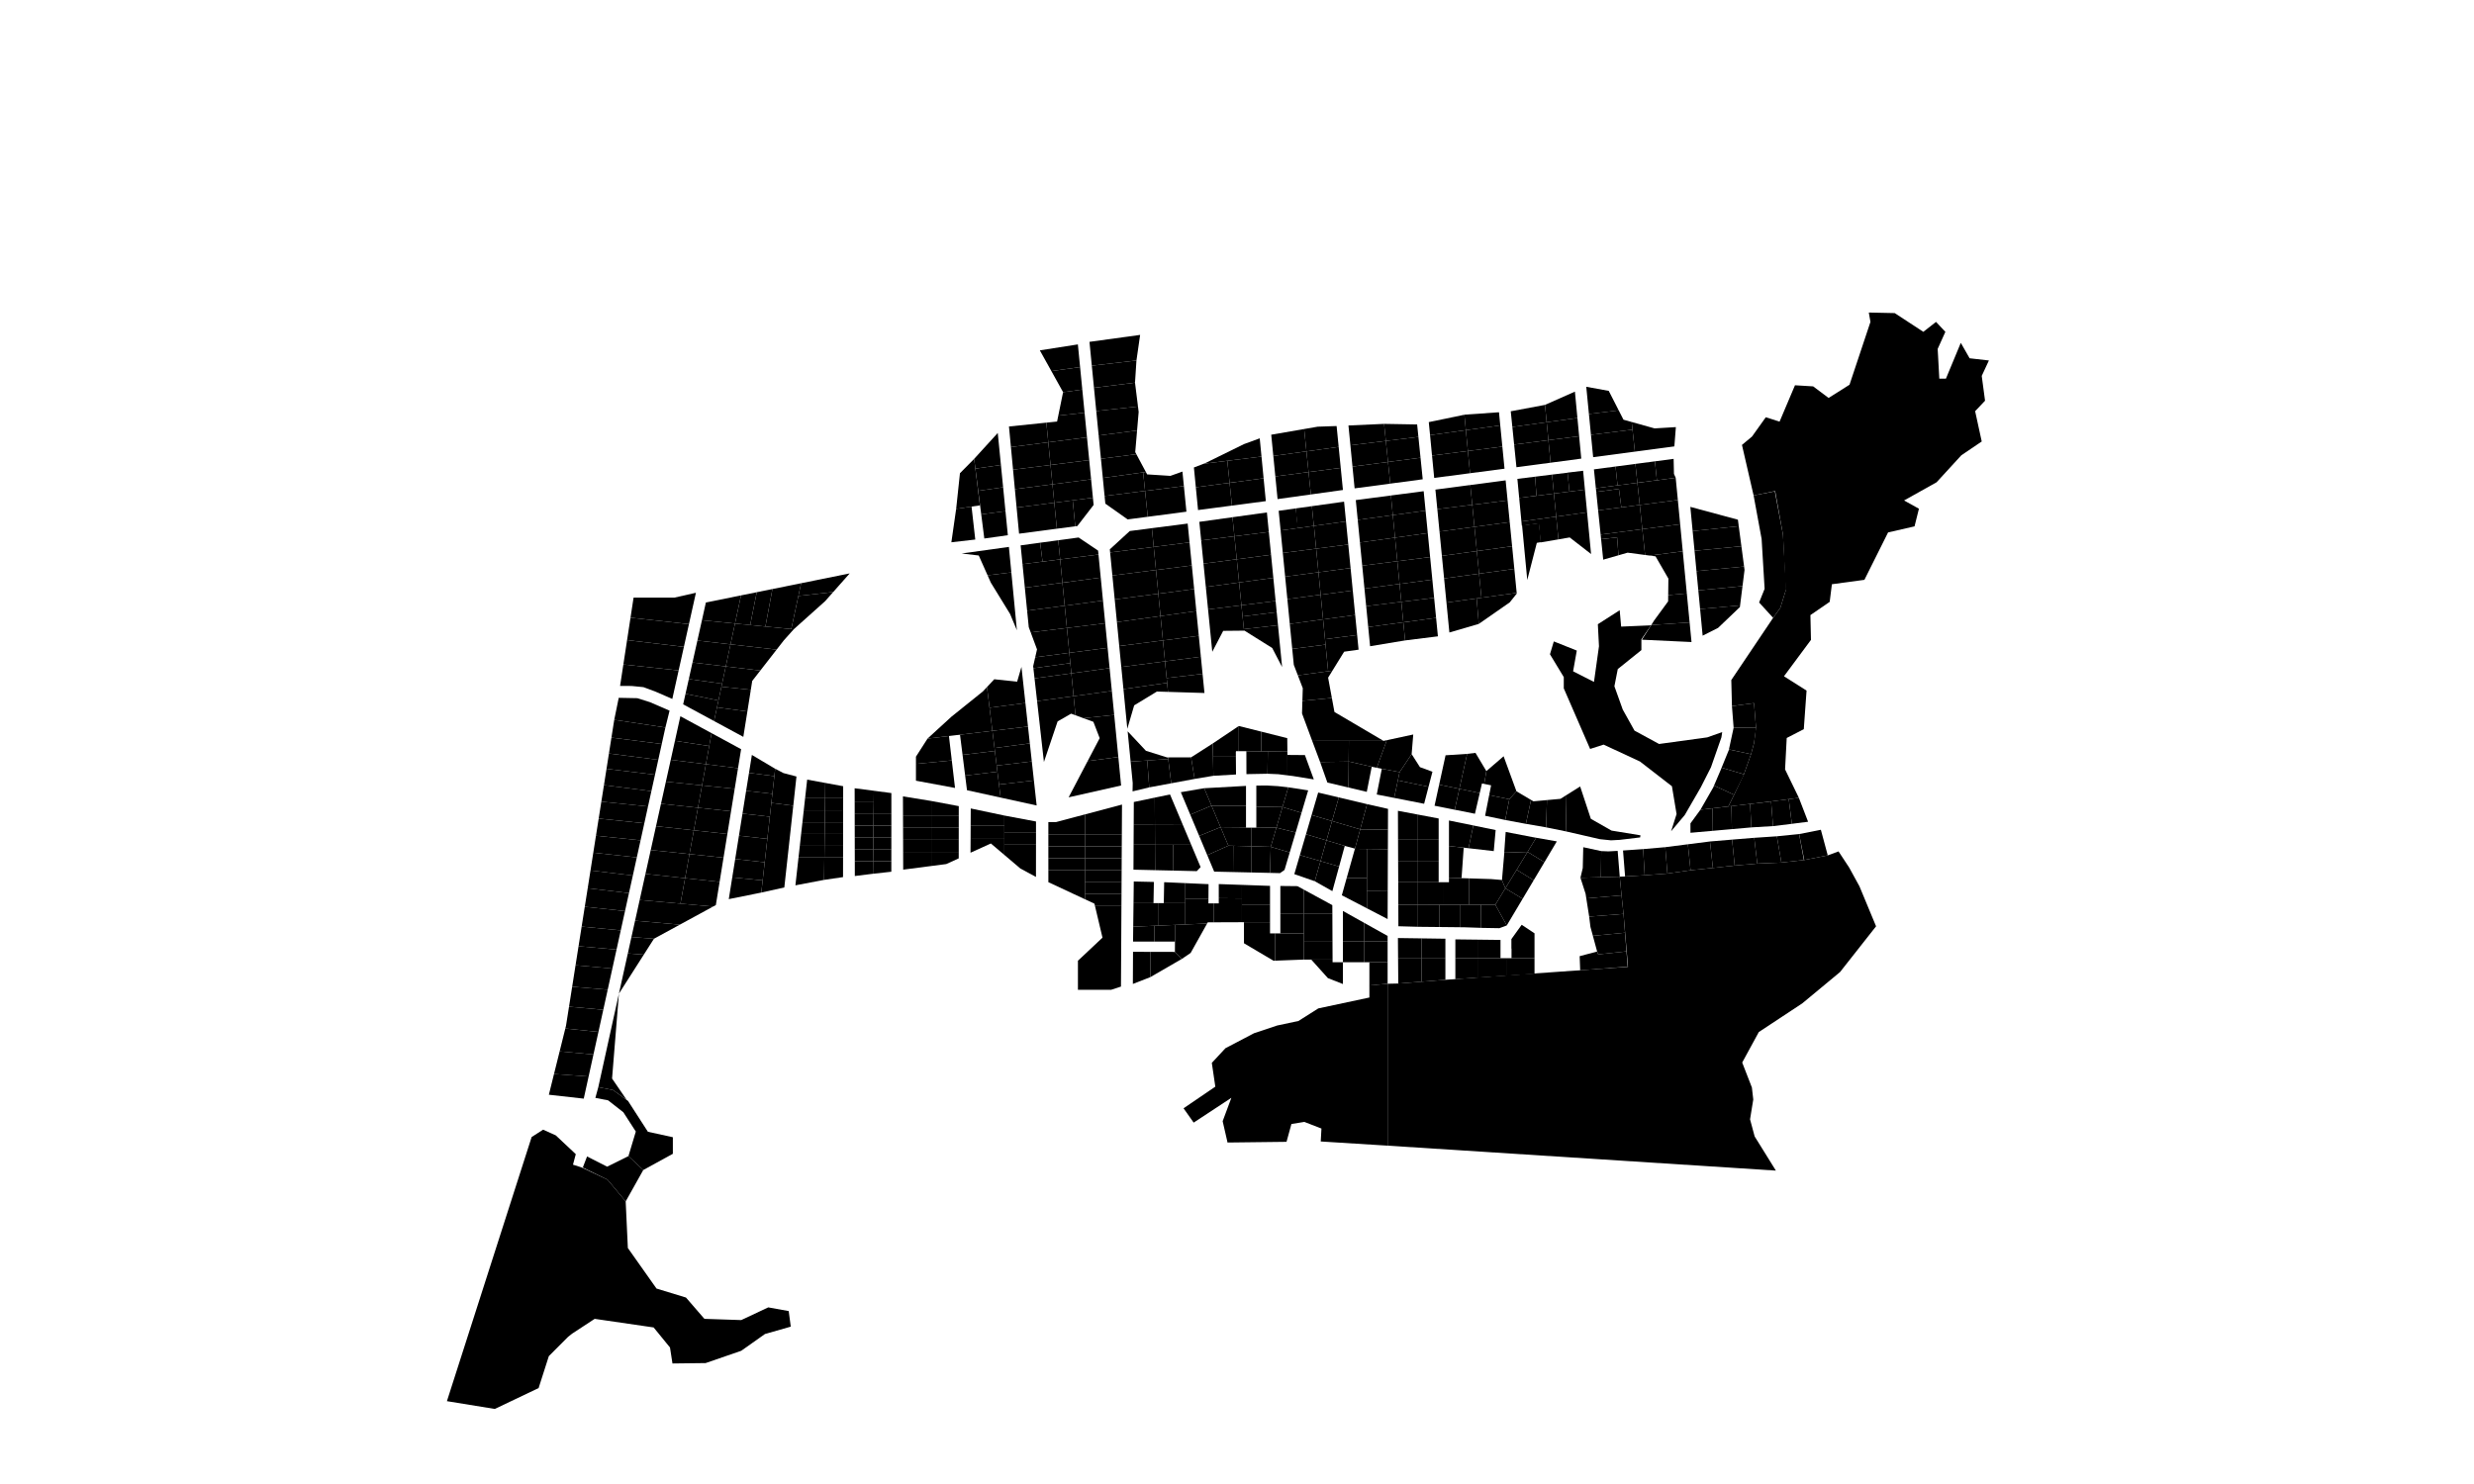 <?xml version="1.0" encoding="UTF-8"?> <svg xmlns="http://www.w3.org/2000/svg" xmlns:xlink="http://www.w3.org/1999/xlink" xmlns:xodm="http://www.corel.com/coreldraw/odm/2003" xml:space="preserve" width="5120px" height="3072px" style="shape-rendering:geometricPrecision; text-rendering:geometricPrecision; image-rendering:optimizeQuality; fill-rule:evenodd; clip-rule:evenodd" viewBox="0 0 5120 3071.99"> <g id="Слой_x0020_1_0"> <polygon id="_113" class="fil1" points="1521.08,1290.75 1533.59,1232.51 1460.83,1247.23 1452.67,1283.96 "></polygon> <polygon id="_114" class="fil1" points="1511.82,1333.84 1521.08,1290.75 1452.67,1283.96 1443.29,1325.98 "></polygon> <polygon id="_115" class="fil1" points="1502.02,1379.56 1511.82,1333.84 1443.29,1325.98 1433.14,1371.4 "></polygon> <polygon id="_121" class="fil1" points="1452.86,1625.84 1460.87,1581.91 1388.11,1572.84 1378.08,1618.03 "></polygon> <polygon id="_122" class="fil1" points="1444.43,1672.06 1452.86,1625.84 1378.08,1618.03 1367.93,1663.87 "></polygon> <polygon id="_123" class="fil1" points="1435.89,1718.86 1444.43,1672.06 1367.93,1663.87 1357.64,1710.28 "></polygon> <polygon id="_124" class="fil1" points="1426.89,1768.01 1435.89,1718.86 1357.64,1710.28 1346.73,1759.62 "></polygon> <polygon id="_125" class="fil1" points="1417.81,1817.86 1426.89,1768.01 1346.73,1759.62 1335.78,1809.01 "></polygon> <polygon id="_126" class="fil1" points="1408.17,1870.6 1417.81,1817.86 1335.78,1809.01 1323.81,1863.09 "></polygon> <polygon id="_127" class="fil1" points="1314.31,1905.91 1323.81,1863.09 1475.78,1876.63 1406.94,1914.11 "></polygon> <polygon id="_128" class="fil1" points="1306.8,1939.7 1314.31,1905.91 1406.94,1914.11 1353.36,1943.29 "></polygon> <polygon id="_130" class="fil1" points="1238.19,2250.51 1268.63,2256.42 1272.21,2259.01 1296.92,2276.86 1266.68,2232.66 1280.87,2056.93 1280.87,2056.93 1280.83,2056.93 "></polygon> <polygon id="_142" class="fil1" points="1622.22,1325.49 1642.62,1302.72 1637.51,1302.22 1584.01,1296.96 1521.08,1290.75 1511.82,1333.84 1607.2,1344.78 "></polygon> <polygon id="_143" class="fil1" points="1573.52,1388.07 1607.2,1344.78 1511.82,1333.84 1502.02,1379.56 "></polygon> <polygon id="_144" class="fil1" points="1556.74,1409.58 1573.52,1388.07 1502.02,1379.56 1494.35,1415.22 1493.02,1421.51 1553.84,1427.96 "></polygon> <polygon id="_145" class="fil1" points="1546.71,1472.77 1553.84,1427.96 1493.02,1421.51 1486.88,1450.04 1483.79,1464.38 "></polygon> <polygon id="_148" class="fil1" points="1520.47,1632.9 1527.38,1590.23 1460.87,1581.91 1452.86,1625.84 "></polygon> <polygon id="_149" class="fil1" points="1512.92,1679.43 1520.47,1632.9 1452.86,1625.84 1444.43,1672.06 "></polygon> <polygon id="_150" class="fil1" points="1505.3,1726.41 1512.92,1679.43 1444.43,1672.06 1435.89,1718.86 "></polygon> <polygon id="_151" class="fil1" points="1497.36,1775.41 1505.3,1726.41 1435.89,1718.86 1426.89,1768.01 "></polygon> <polygon id="_152" class="fil1" points="1489.24,1825.52 1497.36,1775.41 1426.89,1768.01 1417.81,1817.86 "></polygon> <polygon id="_153" class="fil1" points="1481.46,1873.54 1489.24,1825.52 1417.81,1817.86 1408.17,1870.6 1475.78,1876.63 "></polygon> <polygon id="_158" class="fil1" points="1637.51,1302.22 1652.27,1233.69 1657.95,1207.34 1598.54,1219.35 1584.01,1296.96 "></polygon> <polygon id="_164" class="fil1" points="1596.33,1662.07 1598.42,1643.2 1544.12,1636.98 1536.57,1684.23 1593.12,1690.6 "></polygon> <polygon id="_165" class="fil1" points="1587.98,1736.51 1593.12,1690.6 1536.57,1684.23 1529.25,1729.96 "></polygon> <polygon id="_166" class="fil1" points="1582.56,1784.95 1587.98,1736.51 1529.25,1729.96 1521.54,1778.16 "></polygon> <polygon id="_167" class="fil1" points="1578.37,1822.47 1582.56,1784.95 1521.54,1778.16 1515.4,1816.26 "></polygon> <polygon id="_168" class="fil1" points="1578.37,1822.47 1515.4,1816.26 1508.23,1861.26 1575.54,1847.68 "></polygon> <polygon id="_172" class="fil1" points="1267.29,2004.95 1275.95,1965.67 1197.31,1958.73 1191.1,1998.13 "></polygon> <polygon id="_173" class="fil1" points="1425.78,1292 1440.24,1227.06 1395.47,1237.16 1311.19,1237.16 1304.86,1278.66 "></polygon> <polygon id="_174" class="fil1" points="1415.33,1339.06 1425.78,1292 1304.86,1278.66 1297.76,1325.11 "></polygon> <polygon id="_178" class="fil1" points="1369.53,1540.11 1377.05,1506.02 1271.18,1490.08 1265.38,1526.92 "></polygon> <polygon id="_179" class="fil1" points="1369.53,1540.11 1265.38,1526.92 1260.2,1559.79 1362.33,1572.87 "></polygon> <polygon id="_180" class="fil1" points="1362.33,1572.87 1260.2,1559.79 1255.2,1591.52 1355.58,1603.65 "></polygon> <polygon id="_181" class="fil1" points="1355.58,1603.65 1255.2,1591.52 1249.9,1625.27 1348.06,1637.74 "></polygon> <polygon id="_182" class="fil1" points="1348.06,1637.74 1249.9,1625.27 1244.49,1659.44 1341.08,1669.47 "></polygon> <polygon id="_183" class="fil1" points="1341.08,1669.47 1244.49,1659.44 1238.99,1694.45 1333.46,1704.25 "></polygon> <polygon id="_184" class="fil1" points="1333.46,1704.25 1238.99,1694.45 1233.35,1730.03 1325.68,1739.57 "></polygon> <polygon id="_185" class="fil1" points="1317.9,1774.92 1325.68,1739.57 1233.35,1730.03 1227.82,1765.12 "></polygon> <polygon id="_186" class="fil1" points="1309.66,1812.44 1317.9,1774.92 1227.82,1765.12 1222.06,1801.84 "></polygon> <polygon id="_187" class="fil1" points="1301.65,1848.79 1309.66,1812.44 1222.06,1801.84 1216.27,1838.64 "></polygon> <polygon id="_188" class="fil1" points="1293.49,1885.97 1301.65,1848.79 1216.27,1838.64 1210.2,1877.08 "></polygon> <polygon id="_189" class="fil1" points="1293.49,1885.97 1210.2,1877.08 1203.72,1918.12 1284.68,1925.94 "></polygon> <polygon id="_190" class="fil1" points="1275.95,1965.67 1284.68,1925.94 1203.72,1918.12 1197.31,1958.73 "></polygon> <polygon id="_191" class="fil1" points="1257.68,2048.69 1267.29,2004.95 1191.1,1998.13 1184.12,2042.55 "></polygon> <polygon id="_192" class="fil1" points="1257.68,2048.69 1184.12,2042.55 1177.6,2083.89 1248.53,2090.34 "></polygon> <polygon id="_193" class="fil1" points="1248.53,2090.34 1177.6,2083.89 1171.34,2123.4 1169.93,2129.08 1238.46,2136.14 "></polygon> <polygon id="_194" class="fil1" points="1228.2,2182.78 1238.46,2136.14 1169.93,2129.08 1158.18,2176.45 "></polygon> <polygon id="_195" class="fil1" points="1218.17,2228.39 1228.2,2182.78 1158.18,2176.45 1146.52,2223.28 "></polygon> <polygon id="_196" class="fil1" points="1218.17,2228.39 1146.52,2223.28 1135.88,2266.18 1208.07,2274.27 "></polygon> <polygon id="_210" class="fil1" points="2027.99,1046.14 2024.25,1016.05 2018.53,970.14 2016.01,949.89 1986.65,979.59 1978.79,1053.39 2010.63,1048.7 "></polygon> <polygon id="_211" class="fil1" points="2053.77,1512.85 2047.89,1465.1 2042.59,1422.24 2034.09,1431.31 1968.99,1483.64 1919.6,1528.87 1919.6,1528.9 1963.84,1523.6 "></polygon> <polygon id="_212" class="fil1" points="2018.34,1116.88 2010.63,1048.7 1978.79,1053.39 1968.88,1122.57 "></polygon> <polygon id="_213" class="fil1" points="1969.75,1574.13 1963.84,1523.6 1919.6,1528.9 1895.58,1566.35 1895.58,1581.26 "></polygon> <polygon id="_214" class="fil1" points="1976.43,1631.11 1969.75,1574.13 1895.58,1581.26 1895.58,1616.12 "></polygon> <polygon id="_215" class="fil1" points="2058.15,1548.43 2053.77,1512.85 1986.76,1520.86 1992.02,1562.58 2058.91,1554.57 "></polygon> <polygon id="_216" class="fil1" points="2062.61,1584.77 2058.91,1554.57 1992.02,1562.58 1997.4,1605.48 2064.18,1597.4 "></polygon> <polygon id="_217" class="fil1" points="2067.46,1624.01 2064.18,1597.4 1997.4,1605.48 2001.21,1635.8 2070.81,1651.05 "></polygon> <polygon id="_218" class="fil1" points="2071.42,962.51 2064.9,896.27 2016.01,949.89 2018.6,970.14 "></polygon> <polygon id="_219" class="fil1" points="2076,1008.69 2071.42,962.51 2018.6,970.14 2024.44,1016.01 "></polygon> <polygon id="_220" class="fil1" points="2080.84,1058.08 2076,1008.69 2024.44,1016.01 2030.69,1064.79 "></polygon> <polygon id="_221" class="fil1" points="2085.76,1107.92 2080.84,1058.08 2030.69,1064.79 2037.06,1114.75 "></polygon> <polygon id="_223" class="fil1" points="2104.49,1304.7 2093.01,1184.92 2043.81,1190.94 2050.49,1206.01 2090.34,1270.91 "></polygon> <polygon id="_224" class="fil1" points="2122.11,1455.3 2113.91,1380.52 2104.98,1411.14 2057.66,1406.11 2042.59,1422.24 2047.89,1465.1 "></polygon> <polygon id="_225" class="fil1" points="2127.44,1504 2122.11,1455.3 2047.89,1465.1 2053.77,1512.85 "></polygon> <polygon id="_226" class="fil1" points="2131.26,1538.86 2127.44,1504 2053.77,1512.85 2058.15,1548.43 "></polygon> <polygon id="_227" class="fil1" points="2135.34,1576.19 2131.26,1538.86 2058.15,1548.43 2058.91,1554.57 2062.61,1584.77 "></polygon> <polygon id="_228" class="fil1" points="2139.69,1615.59 2135.34,1576.19 2062.61,1584.77 2064.18,1597.4 2067.46,1624.01 "></polygon> <polygon id="_229" class="fil1" points="2145.37,1667.41 2139.69,1615.59 2067.46,1624.01 2070.81,1651.05 "></polygon> <polygon id="_230" class="fil1" points="2092.13,925.44 2169.47,915.56 2165.43,874.91 2088.09,882.88 "></polygon> <polygon id="_231" class="fil1" points="2174.12,962.51 2169.47,915.56 2092.13,925.44 2096.52,972.23 "></polygon> <polygon id="_232" class="fil1" points="2178.09,1002.51 2174.12,962.51 2096.52,972.23 2100.29,1012.51 "></polygon> <polygon id="_233" class="fil1" points="2181.86,1040.61 2178.09,1002.51 2100.29,1012.51 2103.88,1050.68 "></polygon> <polygon id="_234" class="fil1" points="2187.2,1094.46 2181.86,1040.61 2103.88,1050.68 2108.99,1104.76 "></polygon> <polygon id="_236" class="fil1" points="2198.72,1206.24 2193.99,1157.96 2116.08,1167.8 2120.92,1216.53 "></polygon> <polygon id="_237" class="fil1" points="2203.41,1253.83 2198.72,1206.24 2120.92,1216.53 2125.65,1264.16 "></polygon> <polygon id="_238" class="fil1" points="2207.95,1299.94 2203.41,1253.83 2125.65,1264.16 2129.05,1298.3 2133.05,1309.05 "></polygon> <polygon id="_241" class="fil1" points="2221.83,1441.08 2217.18,1393.86 2140.98,1404.24 2146.28,1451.33 "></polygon> <polygon id="_242" class="fil1" points="2225.72,1480.66 2221.83,1441.08 2146.28,1451.33 2160.43,1577.34 2188.73,1493.4 2216.68,1477.34 "></polygon> <polygon id="_243" class="fil1" points="2235.29,759.93 2230.68,712.95 2151.97,725.27 2175.8,768.09 "></polygon> <polygon id="_244" class="fil1" points="2239.83,806.42 2235.29,759.93 2175.8,768.09 2200.09,811.8 "></polygon> <polygon id="_245" class="fil1" points="2244.56,854.32 2239.83,806.42 2200.09,811.8 2190.18,860.31 "></polygon> <polygon id="_246" class="fil1" points="2169.47,915.56 2249.56,905.34 2244.56,854.32 2190.18,860.31 2187.66,872.62 2165.43,874.91 "></polygon> <polygon id="_247" class="fil1" points="2174.12,962.51 2254.17,952.44 2249.56,905.34 2169.47,915.56 "></polygon> <polygon id="_248" class="fil1" points="2178.09,1002.51 2258.06,992.22 2254.17,952.44 2174.12,962.51 "></polygon> <polygon id="_249" class="fil1" points="2181.86,1040.61 2261.8,1030.32 2258.06,992.22 2178.09,1002.51 "></polygon> <polygon id="_251" class="fil1" points="2273.31,1147.93 2272.51,1139.8 2232.2,1112.65 2190.1,1118.37 2193.99,1157.96 "></polygon> <polygon id="_252" class="fil1" points="2278,1195.67 2273.31,1147.93 2193.99,1157.96 2198.72,1206.24 "></polygon> <polygon id="_253" class="fil1" points="2282.66,1243.27 2278,1195.67 2198.72,1206.24 2203.41,1253.83 "></polygon> <polygon id="_254" class="fil1" points="2287.27,1290.25 2282.66,1243.27 2203.41,1253.83 2207.95,1299.94 "></polygon> <polygon id="_255" class="fil1" points="2318.35,1607.46 2314.39,1567 2250.89,1575.51 2211.57,1650.52 2320.18,1626.03 "></polygon> <polygon id="_256" class="fil1" points="2259.51,756.96 2351.91,746.24 2359.54,693.27 2254.7,707.65 "></polygon> <polygon id="_257" class="fil1" points="2264.01,802.76 2348.94,792.16 2351.91,746.24 2259.51,756.96 "></polygon> <polygon id="_258" class="fil1" points="2268.74,850.85 2355.08,841.47 2348.94,792.16 2264.01,802.76 "></polygon> <polygon id="_259" class="fil1" points="2353.21,891.2 2356.49,852.76 2355.08,841.47 2268.74,850.85 2273.7,901.49 "></polygon> <polygon id="_260" class="fil1" points="2278.42,949.7 2351.72,940.24 2349.39,935.89 2353.21,891.2 2273.7,901.49 "></polygon> <polygon id="_261" class="fil1" points="2282.31,989.36 2365.76,977.84 2371.4,977.08 2351.72,940.24 2278.42,949.7 "></polygon> <polygon id="_262" class="fil1" points="2369.72,1016.21 2365.76,977.84 2282.31,989.36 2285.94,1026.65 "></polygon> <polygon id="_263" class="fil1" points="2375.29,1069.75 2369.72,1016.21 2285.94,1026.65 2287.54,1042.6 2333.72,1075.2 "></polygon> <polygon id="_264" class="fil1" points="2387.65,1132.18 2383.83,1093.35 2338.11,1099.27 2296.81,1137.17 2297.42,1143.58 "></polygon> <polygon id="_265" class="fil1" points="2392.34,1179.92 2387.65,1132.18 2297.42,1143.58 2302.07,1191.29 "></polygon> <polygon id="_266" class="fil1" points="2397.18,1229.04 2392.34,1179.92 2302.07,1191.29 2306.91,1240.83 "></polygon> <polygon id="_267" class="fil1" points="2401.72,1275.26 2397.18,1229.04 2306.91,1240.83 2311.49,1287.77 "></polygon> <polygon id="_268" class="fil1" points="2406.71,1325.75 2401.72,1275.26 2311.49,1287.77 2316.29,1337.35 "></polygon> <polygon id="_269" class="fil1" points="2410.98,1369.04 2406.71,1325.75 2316.29,1337.35 2320.53,1380.67 "></polygon> <polygon id="_270" class="fil1" points="2414.38,1403.63 2410.98,1369.04 2320.53,1380.67 2324.99,1426.47 2415.37,1413.58 "></polygon> <polygon id="_271" class="fil1" points="2347.22,1460.14 2394.24,1431.54 2417.2,1432.23 2415.37,1413.58 2324.99,1426.47 2333,1508.61 "></polygon> <polygon id="_273" class="fil1" points="2369.72,1016.21 2450.07,1006.21 2447.06,976.2 2422.16,985.09 2374.03,982 2371.4,977.08 2365.76,977.84 "></polygon> <polygon id="_274" class="fil1" points="2292.27,1341.12 2287.27,1290.25 2207.95,1299.94 2212.98,1351.38 "></polygon> <polygon id="_275" class="fil1" points="2296.35,1383.07 2292.27,1341.12 2212.98,1351.38 2217.18,1393.86 "></polygon> <polygon id="_276" class="fil1" points="2301,1430.32 2296.35,1383.07 2217.18,1393.86 2221.83,1441.08 "></polygon> <polygon id="_277" class="fil1" points="2305.88,1479.94 2301,1430.32 2221.83,1441.08 2225.72,1480.66 2242.27,1486.72 "></polygon> <polygon id="_278" class="fil1" points="2314.39,1567 2305.88,1479.94 2242.27,1486.72 2262.79,1494.24 2275.83,1528.03 2250.89,1575.51 "></polygon> <polygon id="_279" class="fil1" points="2455.34,1059.22 2450.07,1006.21 2369.72,1016.21 2375.29,1069.75 "></polygon> <polygon id="_280" class="fil1" points="2387.65,1132.18 2461.78,1122.79 2457.93,1083.82 2383.83,1093.35 "></polygon> <polygon id="_281" class="fil1" points="2466.51,1170.54 2461.78,1122.79 2387.65,1132.18 2392.34,1179.92 "></polygon> <polygon id="_282" class="fil1" points="2471.35,1219.32 2466.51,1170.54 2392.34,1179.92 2397.18,1229.04 "></polygon> <polygon id="_283" class="fil1" points="2475.85,1265 2471.35,1219.32 2397.18,1229.04 2401.72,1275.26 "></polygon> <polygon id="_284" class="fil1" points="2480.93,1316.22 2475.85,1265 2401.72,1275.26 2406.71,1325.75 "></polygon> <polygon id="_285" class="fil1" points="2485.23,1359.47 2480.93,1316.22 2406.71,1325.75 2410.98,1369.04 "></polygon> <polygon id="_286" class="fil1" points="2488.74,1394.97 2485.23,1359.47 2410.98,1369.04 2414.38,1403.63 "></polygon> <polygon id="_287" class="fil1" points="2492.67,1434.55 2488.74,1394.97 2414.38,1403.63 2415.37,1413.58 2417.2,1432.23 "></polygon> <polygon id="_288" class="fil1" points="2539.96,953.85 2610.7,945.12 2607.04,907.37 2574.51,919.3 2494.16,958.77 2491.3,959.88 "></polygon> <polygon id="_289" class="fil1" points="2544.69,999.43 2539.96,953.85 2491.3,959.88 2470.82,967.73 2474.79,1008.65 "></polygon> <polygon id="_290" class="fil1" points="2549.53,1046.6 2544.69,999.43 2474.79,1008.65 2479.4,1055.83 "></polygon> <polygon id="_291" class="fil1" points="2554.64,1110.13 2550.6,1070.7 2482.03,1080.24 2485.88,1118.71 "></polygon> <polygon id="_292" class="fil1" points="2559.49,1157.73 2554.64,1110.13 2485.88,1118.71 2490.65,1166.73 "></polygon> <polygon id="_293" class="fil1" points="2564.37,1205.7 2559.49,1157.73 2490.65,1166.73 2495.46,1214.93 "></polygon> <polygon id="_294" class="fil1" points="2569.17,1252.91 2564.37,1205.7 2495.46,1214.93 2500.11,1261.49 "></polygon> <polygon id="_295" class="fil1" points="2574.24,1302.38 2569.17,1252.91 2500.11,1261.49 2508.84,1349.21 2531.46,1305.92 2574.55,1305.5 "></polygon> <polygon id="_296" class="fil1" points="2615.05,990.08 2610.7,945.12 2539.96,953.85 2544.69,999.43 "></polygon> <polygon id="_297" class="fil1" points="2549.53,1046.6 2619.66,1037.37 2615.05,990.08 2544.69,999.43 "></polygon> <polygon id="_298" class="fil1" points="2625.84,1101.21 2621.88,1060.79 2550.6,1070.7 2554.64,1110.13 "></polygon> <polygon id="_299" class="fil1" points="2630.49,1148.42 2625.84,1101.21 2554.64,1110.13 2559.49,1157.73 "></polygon> <polygon id="_300" class="fil1" points="2635.19,1196.21 2630.49,1148.42 2559.49,1157.73 2564.37,1205.7 "></polygon> <polygon id="_301" class="fil1" points="2639.91,1244.1 2635.19,1196.21 2564.37,1205.7 2569.17,1252.91 "></polygon> <polygon id="_303" class="fil1" points="2653.34,1380.75 2644.83,1294.25 2574.24,1302.38 2574.55,1305.5 2575.54,1305.5 2632.9,1341.43 "></polygon> <polygon id="_305" class="fil1" points="2635.15,943.82 2703.68,934.37 2698.95,888.11 2630.84,899.89 "></polygon> <polygon id="_306" class="fil1" points="2639.34,986.19 2708.1,977.19 2703.68,934.37 2635.15,943.82 "></polygon> <polygon id="_307" class="fil1" points="2643.96,1033.14 2712.87,1023.53 2708.1,977.19 2639.34,986.19 "></polygon> <polygon id="_309" class="fil1" points="2723.81,1135.76 2719.2,1088.55 2650.25,1098.08 2654.82,1144.65 "></polygon> <polygon id="_310" class="fil1" points="2728.58,1184.61 2723.81,1135.76 2654.82,1144.65 2659.63,1193.65 "></polygon> <polygon id="_311" class="fil1" points="2733.16,1231.1 2728.58,1184.61 2659.63,1193.65 2664.21,1240.18 "></polygon> <polygon id="_312" class="fil1" points="2738.15,1282.2 2733.16,1231.1 2664.21,1240.18 2669.24,1291.55 "></polygon> <polygon id="_313" class="fil1" points="2742.12,1323.16 2738.15,1282.2 2669.24,1291.55 2674.31,1343.26 2743.22,1334.41 "></polygon> <polygon id="_314" class="fil1" points="2748.64,1389.55 2743.22,1334.41 2674.31,1343.26 2677.55,1376.25 2685.91,1397.98 "></polygon> <polygon id="_315" class="fil1" points="2756.3,1444.78 2748.56,1402.79 2757.49,1388.33 2748.64,1389.55 2685.91,1397.98 2696.13,1424.6 2695.33,1450.72 "></polygon> <polygon id="_316" class="fil1" points="2761.68,1473.87 2756.3,1444.78 2695.33,1450.72 2694.56,1476.89 2715.65,1533.75 2791.54,1533.71 2863.24,1533.67 "></polygon> <polygon id="_317" class="fil1" points="2703.68,934.37 2770.41,925.14 2766.14,881.93 2727.02,883.26 2698.95,888.11 "></polygon> <polygon id="_318" class="fil1" points="2708.1,977.19 2774.69,968.5 2770.41,925.14 2703.68,934.37 "></polygon> <polygon id="_319" class="fil1" points="2712.87,1023.53 2779.22,1014.3 2774.69,968.5 2708.1,977.19 "></polygon> <polygon id="_320" class="fil1" points="2719.2,1088.55 2785.59,1079.4 2781.59,1038.51 2714.93,1047.82 2718.97,1088.59 "></polygon> <polygon id="_321" class="fil1" points="2723.81,1135.76 2790.28,1127.18 2785.59,1079.4 2719.2,1088.55 "></polygon> <polygon id="_322" class="fil1" points="2795.05,1175.88 2790.28,1127.18 2723.81,1135.76 2728.58,1184.61 "></polygon> <polygon id="_323" class="fil1" points="2799.59,1222.33 2795.05,1175.88 2728.58,1184.61 2733.16,1231.1 "></polygon> <polygon id="_324" class="fil1" points="2804.58,1273.16 2799.59,1222.33 2733.16,1231.1 2738.15,1282.2 "></polygon> <polygon id="_325" class="fil1" points="2808.63,1314.5 2804.58,1273.16 2738.15,1282.2 2742.12,1323.16 "></polygon> <polygon id="_326" class="fil1" points="2811.6,1344.86 2808.63,1314.5 2742.12,1323.16 2743.22,1334.41 2748.64,1389.55 2757.49,1388.33 2781.74,1349.05 "></polygon> <polygon id="_327" class="fil1" points="2794.67,921.78 2868.04,912.74 2864.38,877.47 2790.66,880.78 "></polygon> <polygon id="_328" class="fil1" points="2798.98,965.87 2872.54,956.29 2868.04,912.74 2794.67,921.78 "></polygon> <polygon id="_329" class="fil1" points="2803.4,1010.94 2877.19,1001.1 2872.54,956.29 2798.98,965.87 "></polygon> <polygon id="_330" class="fil1" points="2809.85,1076.19 2882.46,1066.28 2878.49,1025.7 2805.84,1035.23 "></polygon> <polygon id="_331" class="fil1" points="2887.03,1112.96 2882.46,1066.28 2809.85,1076.19 2814.42,1122.99 "></polygon> <polygon id="_332" class="fil1" points="2819.15,1170.96 2891.8,1161.77 2887.03,1112.96 2814.42,1122.99 "></polygon> <polygon id="_333" class="fil1" points="2896.42,1208.79 2891.8,1161.77 2819.15,1170.96 2823.77,1218.44 "></polygon> <polygon id="_334" class="fil1" points="2900.04,1245.86 2896.42,1208.79 2823.77,1218.44 2827.35,1254.82 "></polygon> <polygon id="_335" class="fil1" points="2904.19,1288.23 2900.04,1245.86 2827.35,1254.82 2831.55,1298.03 "></polygon> <polygon id="_336" class="fil1" points="2907.89,1325.72 2904.19,1288.23 2831.55,1298.03 2835.44,1337.73 "></polygon> <polygon id="_337" class="fil1" points="2868.04,912.74 2935.43,904.47 2932.8,878.65 2864.38,877.47 "></polygon> <polygon id="_338" class="fil1" points="2872.54,956.29 2939.81,947.52 2935.43,904.47 2868.04,912.74 "></polygon> <polygon id="_339" class="fil1" points="2877.19,1001.1 2944.35,992.14 2939.81,947.52 2872.54,956.29 "></polygon> <polygon id="_340" class="fil1" points="2882.46,1066.28 2950.26,1057.01 2946.34,1016.82 2878.49,1025.7 "></polygon> <polygon id="_341" class="fil1" points="2887.03,1112.96 2954.84,1103.57 2950.26,1057.01 2882.46,1066.28 "></polygon> <polygon id="_342" class="fil1" points="2891.8,1161.77 2959.68,1153.15 2954.84,1103.57 2887.03,1112.96 "></polygon> <polygon id="_343" class="fil1" points="2964.26,1199.79 2959.68,1153.15 2891.8,1161.77 2896.42,1208.79 "></polygon> <polygon id="_344" class="fil1" points="2967.96,1237.51 2964.26,1199.79 2896.42,1208.79 2900.04,1245.86 "></polygon> <polygon id="_345" class="fil1" points="2972.04,1279.08 2967.96,1237.51 2900.04,1245.86 2904.19,1288.23 "></polygon> <polygon id="_346" class="fil1" points="2975.78,1317.25 2972.04,1279.08 2904.19,1288.23 2907.89,1325.72 "></polygon> <polygon id="_347" class="fil1" points="2959.53,900.73 3033.63,890.43 3030.58,858.55 2956.9,873.81 "></polygon> <polygon id="_348" class="fil1" points="2963.61,943.02 3037.82,933.6 3033.63,890.43 2959.53,900.73 "></polygon> <polygon id="_349" class="fil1" points="3042.28,979.59 3037.82,933.6 2963.61,943.02 2968.11,989.32 "></polygon> <polygon id="_350" class="fil1" points="3046.86,1044.96 3042.82,1004 2970.59,1013.54 2974.56,1053.92 "></polygon> <polygon id="_351" class="fil1" points="3046.86,1044.96 2974.56,1053.92 2979.09,1100.33 3051.4,1090.61 "></polygon> <polygon id="_352" class="fil1" points="3056.36,1140.79 3051.4,1090.61 2979.09,1100.33 2984.01,1150.67 "></polygon> <polygon id="_353" class="fil1" points="3056.36,1140.79 2984.01,1150.67 2988.59,1197.39 3060.97,1187.55 "></polygon> <polygon id="_354" class="fil1" points="3065.89,1237.35 3060.97,1187.55 2988.59,1197.39 2993.47,1247.31 3055.94,1238.73 "></polygon> <polygon id="_355" class="fil1" points="3060.4,1291.51 3055.94,1238.73 2993.47,1247.31 2999.53,1309.32 "></polygon> <polygon id="_356" class="fil1" points="3030.58,858.55 3033.63,890.43 3104.83,880.56 3102.2,853.4 3031.64,858.36 "></polygon> <polygon id="_357" class="fil1" points="3109.17,924.53 3104.83,880.56 3033.63,890.43 3037.82,933.6 "></polygon> <polygon id="_358" class="fil1" points="3109.17,924.53 3037.82,933.6 3042.28,979.59 3113.64,970.25 "></polygon> <polygon id="_359" class="fil1" points="3115.93,994.35 3042.82,1004 3046.86,1044.96 3120.01,1035.88 "></polygon> <polygon id="_360" class="fil1" points="3046.86,1044.96 3051.4,1090.61 3124.43,1080.81 3120.01,1035.88 "></polygon> <polygon id="_361" class="fil1" points="3124.43,1080.81 3051.4,1090.61 3056.36,1140.79 3129.35,1130.8 "></polygon> <polygon id="_362" class="fil1" points="3056.36,1140.79 3060.97,1187.55 3133.96,1177.67 3129.35,1130.8 "></polygon> <polygon id="_363" class="fil1" points="3065.89,1237.35 3138.81,1227.36 3133.96,1177.67 3060.97,1187.55 "></polygon> <polygon id="_364" class="fil1" points="3138.81,1227.36 3065.89,1237.35 3055.94,1238.73 3060.4,1291.51 3124.47,1246.93 3138.96,1228.77 "></polygon> <polygon id="_365" class="fil1" points="3200.85,874 3197.38,838.15 3126.53,851.38 3129.84,883.8 "></polygon> <polygon id="_366" class="fil1" points="3200.85,874 3129.84,883.8 3133.54,920.29 3204.44,911.18 "></polygon> <polygon id="_367" class="fil1" points="3138.31,967.2 3208.94,957.82 3204.44,911.18 3133.54,920.29 "></polygon> <polygon id="_369" class="fil1" points="3148.61,1079.47 3220.57,1069.44 3215.84,1021.7 3143.99,1030.74 "></polygon> <polygon id="_371" class="fil1" points="3200.85,874 3264.5,865.26 3259.32,810.69 3197.38,838.15 "></polygon> <polygon id="_372" class="fil1" points="3204.44,911.18 3268.09,903.02 3264.5,865.26 3200.85,874 "></polygon> <polygon id="_373" class="fil1" points="3204.44,911.18 3208.94,957.82 3272.47,949.35 3268.09,903.02 "></polygon> <polygon id="_375" class="fil1" points="3215.84,1021.7 3220.57,1069.44 3284.52,1060.52 3280.02,1013.57 "></polygon> <polygon id="_376" class="fil1" points="3292.76,1146.86 3284.52,1060.52 3220.57,1069.44 3225.22,1116.54 3248.52,1112.54 "></polygon> <polygon id="_377" class="fil1" points="3288.3,856.99 3349.93,849.4 3329.33,809.13 3282.81,800.66 "></polygon> <polygon id="_378" class="fil1" points="3288.3,856.99 3292.53,900.04 3378.53,889.4 3376.85,873.58 3359.84,868.81 3349.93,849.4 "></polygon> <polygon id="_379" class="fil1" points="3378.53,889.4 3292.53,900.04 3297.07,946.38 3383.37,934.94 "></polygon> <polygon id="_382" class="fil1" points="3398.82,1095.38 3393.52,1045.3 3307.37,1056.51 3312.55,1106.55 "></polygon> <polygon id="_384" class="fil1" points="3378.53,889.4 3383.37,934.94 3465.13,924.07 3468.26,884.14 3424.22,886.81 3376.85,873.58 "></polygon> <polygon id="_386" class="fil1" points="3467.88,989.09 3388.6,999.39 3393.52,1045.3 3472.34,1035.04 "></polygon> <polygon id="_387" class="fil1" points="3398.82,1095.38 3477.15,1085.23 3472.34,1035.04 3393.52,1045.3 "></polygon> <polygon id="_388" class="fil1" points="3482.52,1141.25 3477.15,1085.23 3398.82,1095.38 3404.54,1148.84 3413.88,1150.06 "></polygon> <polygon id="_389" class="fil1" points="3490.91,1228.39 3482.52,1141.25 3413.88,1150.06 3426.2,1151.7 3452.78,1197.73 3452.36,1231.94 "></polygon> <polygon id="_390" class="fil1" points="3417.39,1293.76 3496.71,1288.5 3490.91,1228.39 3452.36,1231.94 3452.21,1244.91 3423.3,1284.41 "></polygon> <polygon id="_391" class="fil1" points="3398.02,1324.23 3500.64,1329.07 3496.71,1288.5 3417.39,1293.76 "></polygon> <polygon id="_392" class="fil1" points="3596.63,1075.81 3498.2,1049.27 3502.97,1099.38 3598.38,1089.27 "></polygon> <polygon id="_393" class="fil1" points="3506.89,1140.18 3603.87,1130.77 3598.38,1089.27 3502.97,1099.38 "></polygon> <polygon id="_394" class="fil1" points="3506.89,1140.18 3510.9,1182.25 3609.44,1172.75 3603.87,1130.77 "></polygon> <polygon id="_395" class="fil1" points="3514.71,1222.14 3606.16,1213.29 3610.36,1179.81 3609.44,1172.75 3510.9,1182.25 "></polygon> <polygon id="_396" class="fil1" points="3518.41,1260.73 3601.17,1253.22 3606.16,1213.29 3514.71,1222.14 "></polygon> <polygon id="_397" class="fil1" points="3518.41,1260.73 3523.67,1315.88 3555.63,1299.74 3600.71,1256.69 3601.17,1253.22 "></polygon> <polygon id="_404" class="fil1" points="1385.7,1471.13 1344.94,1453.47 1318.97,1445.31 1280.49,1444.55 1271.18,1490.08 1377.05,1506.02 "></polygon> <polygon id="_405" class="fil1" points="1494.35,1415.22 1502.02,1379.56 1433.14,1371.4 1425.52,1405.69 "></polygon> <polygon id="_406" class="fil1" points="1486.88,1450.04 1493.02,1421.51 1494.35,1415.22 1425.52,1405.69 1418.69,1436.23 "></polygon> <polygon id="_407" class="fil1" points="1483.79,1464.38 1486.88,1450.04 1418.69,1436.23 1413.81,1458.05 1477.76,1492.64 "></polygon> <polygon id="_408" class="fil1" points="1472.61,1517.69 1408.05,1482.68 1396.8,1533.56 1467.73,1544.39 "></polygon> <polygon id="_410" class="fil1" points="1538.32,1525.39 1546.71,1472.77 1483.79,1464.38 1477.76,1492.64 "></polygon> <polygon id="_411" class="fil1" points="1527.38,1590.23 1533.75,1550.87 1472.61,1517.69 1467.73,1544.39 1460.87,1581.91 "></polygon> <polygon id="_414" class="fil1" points="1596.33,1662.07 1641.71,1667.87 1648.31,1607.42 1621.27,1600.29 1604.26,1591.33 1602.54,1606.66 1598.42,1643.2 "></polygon> <polygon id="_416" class="fil1" points="1467.73,1544.39 1396.8,1533.56 1388.11,1572.84 1460.87,1581.91 "></polygon> <polygon id="_440" class="fil1" points="1641.71,1667.87 1596.33,1662.07 1593.12,1690.6 1587.98,1736.51 1582.56,1784.95 1578.37,1822.47 1575.54,1847.68 1623.17,1837.08 "></polygon> <polygon id="_442" class="fil1" points="1666.19,1652.27 1707.53,1652.27 1707.91,1620.73 1670.46,1613.87 "></polygon> <polygon id="_443" class="fil1" points="1663.41,1677.44 1707.23,1677.44 1707.53,1652.27 1666.19,1652.27 "></polygon> <polygon id="_444" class="fil1" points="1660.66,1702.15 1706.92,1702.15 1707.23,1677.44 1663.41,1677.44 "></polygon> <polygon id="_445" class="fil1" points="1657.95,1726.33 1706.65,1726.33 1706.92,1702.15 1660.66,1702.15 "></polygon> <polygon id="_446" class="fil1" points="1655.25,1750.89 1706.35,1750.89 1706.65,1726.33 1657.95,1726.33 "></polygon> <polygon id="_447" class="fil1" points="1652.54,1775.03 1706.04,1775.03 1706.35,1750.89 1655.25,1750.89 "></polygon> <polygon id="_448" class="fil1" points="1706.04,1775.03 1652.54,1775.03 1646.13,1832.69 1705.47,1821.4 "></polygon> <polygon id="_449" class="fil1" points="1744.94,1652.31 1744.98,1627.52 1707.91,1620.73 1707.53,1652.27 "></polygon> <polygon id="_450" class="fil1" points="1744.9,1677.48 1744.94,1652.31 1707.53,1652.27 1707.23,1677.44 "></polygon> <polygon id="_451" class="fil1" points="1744.87,1702.15 1744.9,1677.48 1707.23,1677.44 1706.92,1702.15 "></polygon> <polygon id="_452" class="fil1" points="1744.83,1726.33 1744.87,1702.15 1706.92,1702.15 1706.65,1726.33 "></polygon> <polygon id="_453" class="fil1" points="1744.79,1750.89 1744.83,1726.33 1706.65,1726.33 1706.35,1750.89 "></polygon> <polygon id="_454" class="fil1" points="1744.75,1775.03 1744.79,1750.89 1706.35,1750.89 1706.04,1775.03 "></polygon> <polygon id="_455" class="fil1" points="1744.68,1815.68 1744.75,1775.03 1706.04,1775.03 1705.47,1821.4 "></polygon> <polygon id="_456" class="fil1" points="1808.21,1659.14 1808.44,1636.94 1768.7,1631.76 1768.78,1659.14 "></polygon> <polygon id="_457" class="fil1" points="1807.94,1683.85 1808.21,1659.14 1768.78,1659.14 1768.82,1683.85 "></polygon> <polygon id="_458" class="fil1" points="1807.68,1709.06 1807.94,1683.85 1768.82,1683.85 1768.85,1709.06 "></polygon> <polygon id="_459" class="fil1" points="1807.68,1709.06 1768.85,1709.06 1768.93,1734 1807.41,1734 "></polygon> <polygon id="_460" class="fil1" points="1807.18,1758.52 1807.41,1734 1768.93,1734 1768.97,1758.52 "></polygon> <polygon id="_461" class="fil1" points="1806.91,1782.85 1807.18,1758.52 1768.97,1758.52 1769.04,1782.85 "></polygon> <polygon id="_462" class="fil1" points="1806.65,1808.74 1806.91,1782.85 1769.04,1782.85 1769.08,1813.43 "></polygon> <polygon id="_463" class="fil1" points="1844.71,1683.85 1844.71,1641.71 1808.44,1636.94 1808.21,1659.14 1807.94,1683.85 "></polygon> <polygon id="_464" class="fil1" points="1844.71,1709.06 1844.71,1683.85 1807.94,1683.85 1807.68,1709.06 "></polygon> <polygon id="_465" class="fil1" points="1844.67,1734 1844.71,1709.06 1807.68,1709.06 1807.41,1734 "></polygon> <polygon id="_466" class="fil1" points="1844.67,1758.52 1844.67,1734 1807.41,1734 1807.18,1758.52 "></polygon> <polygon id="_467" class="fil1" points="1844.67,1758.52 1807.18,1758.52 1806.91,1782.85 1844.63,1782.85 "></polygon> <polygon id="_468" class="fil1" points="1844.63,1804.55 1844.63,1782.85 1806.91,1782.85 1806.65,1808.74 1807.03,1808.71 "></polygon> <polygon id="_469" class="fil1" points="1927.23,1658.07 1868.69,1648.57 1868.81,1689.19 1927.23,1689.19 "></polygon> <polygon id="_470" class="fil1" points="1927.23,1689.19 1868.81,1689.19 1868.92,1713.56 1927.23,1713.56 "></polygon> <polygon id="_471" class="fil1" points="1927.23,1738.42 1927.23,1713.56 1868.92,1713.56 1869,1738.42 "></polygon> <polygon id="_472" class="fil1" points="1927.23,1763.48 1927.23,1738.42 1869,1738.42 1869.07,1763.48 "></polygon> <polygon id="_473" class="fil1" points="1927.23,1792.69 1927.23,1763.48 1869.07,1763.48 1869.19,1800.2 "></polygon> <polygon id="_474" class="fil1" points="1984.17,1689.19 1984.21,1668.75 1927.23,1658.07 1927.23,1689.19 "></polygon> <polygon id="_475" class="fil1" points="1984.17,1713.56 1984.17,1689.19 1927.23,1689.19 1927.23,1713.56 "></polygon> <polygon id="_476" class="fil1" points="1984.17,1713.56 1927.23,1713.56 1927.23,1738.42 1984.13,1738.42 "></polygon> <polygon id="_477" class="fil1" points="1984.13,1738.42 1927.23,1738.42 1927.23,1763.48 1984.13,1763.48 "></polygon> <polygon id="_478" class="fil1" points="1984.13,1763.48 1927.23,1763.48 1927.23,1792.69 1958.24,1788.68 1984.09,1776.9 "></polygon> <polygon id="_479" class="fil1" points="2008.8,1709.55 2078.59,1709.55 2078.59,1688.27 2008.99,1673.59 "></polygon> <polygon id="_480" class="fil1" points="2008.69,1734.72 2078.59,1734.72 2078.59,1724.04 2078.59,1709.55 2008.8,1709.55 "></polygon> <polygon id="_481" class="fil1" points="2078.59,1748.6 2078.59,1734.72 2008.69,1734.72 2008.5,1765.19 2050.64,1746.05 2078.59,1769.77 "></polygon> <polygon id="_482" class="fil1" points="2078.59,1709.55 2078.59,1724.04 2144.03,1724.04 2144.03,1700.55 2078.59,1688.27 "></polygon> <polygon id="_483" class="fil1" points="2144.03,1724.04 2078.59,1724.04 2078.59,1734.72 2078.59,1748.6 2144.03,1748.6 "></polygon> <polygon id="_484" class="fil1" points="2144.03,1748.6 2078.59,1748.6 2078.59,1769.77 2111.66,1797.87 2143.96,1815.34 "></polygon> <polygon id="_485" class="fil1" points="2169.58,1728.01 2245.32,1728.01 2245.32,1685.87 2185.49,1701.77 2169.58,1701.77 "></polygon> <polygon id="_486" class="fil1" points="2169.58,1752 2245.32,1752 2245.32,1728.01 2169.58,1728.01 "></polygon> <polygon id="_487" class="fil1" points="2169.58,1776.71 2245.32,1776.71 2245.32,1752 2169.58,1752 "></polygon> <polygon id="_488" class="fil1" points="2169.62,1801.61 2245.32,1801.61 2245.32,1776.71 2169.58,1776.71 "></polygon> <polygon id="_489" class="fil1" points="2245.32,1850.69 2245.32,1826.32 2245.32,1801.61 2169.62,1801.61 2169.62,1826.21 2245.32,1861.52 "></polygon> <polygon id="_490" class="fil1" points="2245.32,1685.87 2245.32,1728.01 2321.67,1728.01 2322.01,1665.51 "></polygon> <polygon id="_491" class="fil1" points="2321.67,1728.01 2245.32,1728.01 2245.32,1752 2321.52,1752 "></polygon> <polygon id="_492" class="fil1" points="2321.52,1752 2245.32,1752 2245.32,1776.71 2321.37,1776.71 "></polygon> <polygon id="_493" class="fil1" points="2321.37,1776.71 2245.32,1776.71 2245.32,1801.61 2321.25,1801.61 "></polygon> <polygon id="_494" class="fil1" points="2321.25,1801.61 2245.32,1801.61 2245.32,1826.32 2321.1,1826.32 "></polygon> <polygon id="_495" class="fil1" points="2321.1,1826.32 2245.32,1826.32 2245.32,1850.69 2320.98,1850.69 "></polygon> <polygon id="_496" class="fil1" points="2320.98,1850.69 2245.32,1850.69 2245.32,1861.52 2265,1870.71 2266.14,1875.6 2320.83,1875.6 "></polygon> <polygon id="_614" class="fil1" points="2320.83,1875.6 2266.14,1875.6 2281.63,1941 2230.79,1988.78 2230.79,2048.89 2299.7,2048.89 2319.88,2042.29 "></polygon> <polygon id="_618" class="fil1" points="2339.86,1576.61 2344.17,1620.81 2343.87,1638.2 2378.38,1629.92 2374.22,1574.25 "></polygon> <polygon id="_619" class="fil1" points="2374.22,1574.25 2378.38,1629.92 2423.87,1621.46 2417.7,1571.27 "></polygon> <polygon id="_622" class="fil1" points="2093.01,1184.92 2087.94,1132.14 1990.23,1145.75 2025.55,1149.95 2043.81,1190.94 "></polygon> <polygon id="_626" class="fil1" points="3188.34,1122.87 3225.22,1116.54 3220.57,1069.44 3148.61,1079.47 3149.45,1088.28 3184.57,1083.55 "></polygon> <polygon id="_627" class="fil1" points="3149.98,1087.75 3185.1,1083.02 3188.88,1122.3 3180.49,1123.75 3160.7,1200.63 "></polygon> <polygon id="_628" class="fil1" points="3368.35,1144.07 3404.54,1148.84 3398.82,1095.38 3312.55,1106.55 3313.54,1116.12 3346.65,1112.5 3349.47,1149.49 "></polygon> <polygon id="_629" class="fil1" points="3317.89,1158.53 3349.47,1149.49 3346.65,1112.5 3313.54,1116.12 "></polygon> <polygon id="_630" class="fil1" points="2417.7,1571.27 2417.54,1567.88 2415.14,1567.88 2371.51,1554.19 2333.68,1513.84 2339.86,1576.61 "></polygon> <polygon id="_631" class="fil1" points="2417.7,1571.27 2423.87,1621.46 2472.27,1612.42 2465.02,1567.73 2417.54,1567.88 "></polygon> <polygon id="_633" class="fil1" points="2140.98,1404.24 2217.18,1393.86 2215.08,1372.7 2138.62,1383.22 "></polygon> <polygon id="_634" class="fil1" points="2685.94,1093.16 2681.75,1052.43 2646.24,1057.39 2650.25,1098.08 "></polygon> <polygon id="_635" class="fil1" points="2685.41,1093.24 2718.97,1088.59 2714.93,1047.82 2681.75,1052.43 2682.74,1066.66 "></polygon> <polygon id="_636" class="fil1" points="1404.47,1387.84 1415.33,1339.06 1297.76,1325.11 1290.06,1375.52 "></polygon> <polygon id="_637" class="fil1" points="1391.35,1446.87 1404.47,1387.84 1290.06,1375.52 1283.27,1419.91 1307.26,1420.03 1331.51,1422.43 1356.68,1431.77 "></polygon> <polygon id="_638" class="fil1" points="3302.64,1010.56 3347.49,1004.73 3343.41,965.71 3298.67,971.62 "></polygon> <polygon id="_639" class="fil1" points="3347.49,1004.73 3388.6,999.39 3384.44,960.3 3343.41,965.71 "></polygon> <polygon id="_640" class="fil1" points="3143.99,1030.74 3179.8,1026.23 3176.87,986.76 3140.26,991.3 "></polygon> <polygon id="_641" class="fil1" points="3179.8,1026.23 3215.84,1021.7 3211.95,982.42 3176.87,986.76 "></polygon> <polygon id="_642" class="fil1" points="2157.57,1162.57 2152.65,1123.44 2112.23,1128.93 2116.08,1167.8 "></polygon> <polygon id="_643" class="fil1" points="2193.99,1157.96 2190.1,1118.37 2152.65,1123.44 2157.57,1162.57 "></polygon> <polygon id="_644" class="fil1" points="3388.6,999.39 3428.94,994.12 3424.86,955 3384.44,960.3 "></polygon> <polygon id="_645" class="fil1" points="3428.94,994.12 3467.88,989.09 3467.88,989.01 3464.3,981.01 3463.61,949.89 3424.86,955 "></polygon> <polygon id="_649" class="fil1" points="1552.55,1293.83 1566.09,1225.95 1533.59,1232.51 1521.08,1290.75 "></polygon> <polygon id="_650" class="fil1" points="1584.01,1296.96 1598.54,1219.35 1566.09,1225.95 1552.55,1293.83 "></polygon> <polygon id="_653" class="fil1" points="3086.18,1819.77 3040.57,1818.32 3040.57,1872.85 3064.86,1872.85 3094.61,1872.89 3115.31,1838.91 3108.15,1821.63 "></polygon> <polygon id="_654" class="fil1" points="3105.32,1983.52 3057.73,1983.52 3057.73,2023.75 3117.11,2019.83 3117.11,1983.52 "></polygon> <polygon id="_655" class="fil1" points="3105.32,1945.69 3057.73,1945.12 3057.73,1983.52 3105.32,1983.52 "></polygon> <polygon id="_656" class="fil1" points="3094.61,1872.89 3064.86,1872.85 3065.24,1920.71 3068.56,1920.82 3103.03,1921.4 3118.29,1915.75 "></polygon> <polygon id="_657" class="fil1" points="3123.59,1654.45 3081.87,1645.94 3073.48,1688.73 3115.16,1697.46 3123.55,1654.48 "></polygon> <polygon id="_658" class="fil1" points="3111.77,1565.51 3076.07,1596.29 3076.07,1596.29 3071.57,1622.72 3085.72,1625.65 3085.72,1625.81 3085.84,1625.84 3081.87,1645.94 3123.59,1654.45 3138.31,1638.05 "></polygon> <polygon id="_659" class="fil1" points="3151.16,1860.53 3115.31,1838.99 3115.31,1838.91 3094.61,1872.89 3118.29,1915.75 3118.29,1915.75 "></polygon> <polygon id="_660" class="fil1" points="3161.27,1763.51 3113.22,1765.12 3108.37,1821.67 3108.15,1821.63 3115.31,1838.91 3138.73,1800.51 "></polygon> <polygon id="_661" class="fil1" points="3172.63,1733.04 3116.04,1722.18 3113.1,1763.71 3113.33,1763.74 3113.22,1765.12 3161.27,1763.51 3179.12,1734.19 "></polygon> <polygon id="_662" class="fil1" points="3168.48,1655.9 3138.31,1638.05 3123.59,1654.45 3123.55,1654.48 3115.16,1697.46 3115.35,1697.5 3157.8,1705.43 3157.87,1705.43 "></polygon> <polygon id="_663" class="fil1" points="2507.32,1667.83 2492.1,1631.68 2477.11,1634.2 2443.74,1639.92 2463.27,1686.44 2507.16,1667.83 "></polygon> <polygon id="_664" class="fil1" points="3174.01,1822.17 3138.73,1800.51 3115.31,1838.91 3115.31,1838.99 3151.16,1860.53 "></polygon> <polygon id="_665" class="fil1" points="3175.72,1983.52 3127.86,1983.52 3117.11,1983.52 3117.11,2019.83 3175.72,2015.9 "></polygon> <polygon id="_666" class="fil1" points="3149.14,1914.38 3127.86,1944.01 3127.86,1963.58 3128.13,1963.58 3128.13,1983.1 3127.86,1983.1 3127.86,1983.52 3175.72,1983.52 3175.72,1932 "></polygon> <polygon id="_667" class="fil1" points="3196.28,1784.76 3161.38,1763.51 3161.27,1763.51 3138.73,1800.51 3174.01,1822.17 "></polygon> <polygon id="_668" class="fil1" points="3201.43,1656.24 3173.43,1658.79 3168.48,1655.9 3157.87,1705.43 3199.67,1712.64 "></polygon> <polygon id="_669" class="fil1" points="3221.87,1741.74 3179.12,1734.19 3161.27,1763.51 3161.38,1763.51 3196.28,1784.76 "></polygon> <polygon id="_670" class="fil1" points="3229.42,1653.65 3201.43,1656.24 3199.67,1712.64 3199.94,1712.72 3241.39,1721.18 3240.1,1646.93 "></polygon> <polygon id="_671" class="fil1" points="3270.18,1628.06 3240.1,1646.93 3241.39,1721.18 3241.7,1721.26 3311.03,1737.16 3333.95,1739.53 3352.06,1738.57 3394.32,1733.5 3394.96,1729.15 3335.09,1719.39 3292.3,1695.02 "></polygon> <polygon id="_673" class="fil1" points="2511.51,1870.03 2501.56,1870.03 2500.83,1870.03 2500.91,1860.15 2453.01,1860.15 2453.01,1869.53 2453.01,1913.69 2498.16,1911.75 2499.54,1909.31 2511.51,1909.27 "></polygon> <polygon id="_674" class="fil1" points="2501.14,1830.29 2453.01,1828.15 2453.01,1860.15 2500.91,1860.15 "></polygon> <polygon id="_675" class="fil1" points="2498.16,1911.75 2453.01,1913.69 2431.65,1914.61 2431.65,1949.12 2431.5,1970.52 2445.99,1984.93 2464.07,1972.65 "></polygon> <polygon id="_676" class="fil1" points="2380.55,2022.76 2380.55,1970.4 2344.82,1970.33 2344.48,2036.83 2380.36,2022.84 "></polygon> <polygon id="_677" class="fil1" points="2431.5,1970.52 2380.55,1970.4 2380.55,2022.76 2445.99,1984.93 "></polygon> <polygon id="_678" class="fil1" points="2389.21,1916.4 2345.24,1918.31 2344.89,1949.12 2389.21,1949.12 "></polygon> <polygon id="_679" class="fil1" points="2397.87,1916.06 2397.87,1869.53 2387.19,1869.53 2345.85,1869.53 2345.24,1918.31 2389.21,1916.4 "></polygon> <polygon id="_682" class="fil1" points="2390.28,1748.64 2390.09,1706.31 2346.23,1706.46 2346,1748.57 "></polygon> <polygon id="_683" class="fil1" points="2390.09,1706.31 2389.82,1651.17 2346.46,1660.2 2346.23,1706.46 "></polygon> <polygon id="_685" class="fil1" points="2507.16,1667.83 2463.27,1686.44 2481.73,1730.37 2525.96,1712.26 2526,1712.26 2507.32,1667.83 "></polygon> <polygon id="_687" class="fil1" points="2511.09,1605.94 2510.29,1564.98 2509.79,1539.09 2465.02,1567.73 2472.27,1612.42 "></polygon> <polygon id="_688" class="fil1" points="2542.17,1750.59 2526,1712.26 2525.96,1712.26 2481.73,1730.37 2498.43,1770.15 "></polygon> <polygon id="_689" class="fil1" points="2492.1,1631.68 2507.32,1667.83 2578.63,1667.83 2578.63,1626.87 "></polygon> <polygon id="_690" class="fil1" points="2542.17,1750.59 2498.43,1770.15 2512.77,1804.32 2551.86,1805.2 2552.2,1750.85 "></polygon> <polygon id="_691" class="fil1" points="2507.32,1667.83 2526,1712.26 2578.63,1712.72 2578.63,1688.92 2578.63,1667.83 "></polygon> <polygon id="_692" class="fil1" points="2557.65,1564.98 2510.29,1564.98 2511.09,1605.94 2511.55,1605.9 2557.96,1603.27 "></polygon> <polygon id="_693" class="fil1" points="2387.19,1869.53 2387.99,1825.71 2346.38,1824.76 2345.85,1869.53 "></polygon> <polygon id="_694" class="fil1" points="2563.76,1555.03 2563.76,1502.86 2509.79,1539.09 2510.29,1564.98 2557.65,1564.98 2557.58,1555.98 2557.96,1555.98 2557.96,1555.03 "></polygon> <polygon id="_695" class="fil1" points="2570.2,1873.31 2570.2,1859.77 2522.26,1859.35 2522.26,1870.03 2521.46,1870.03 2511.51,1870.03 2511.51,1909.27 2570.2,1909.04 "></polygon> <polygon id="_696" class="fil1" points="2570.2,1831.78 2522.26,1830.1 2522.26,1859.35 2570.2,1859.77 "></polygon> <polygon id="_697" class="fil1" points="2578.63,1712.72 2526,1712.26 2542.17,1750.59 2552.2,1750.85 2589.31,1751.88 2589.31,1713.33 2578.63,1713.33 "></polygon> <polygon id="_698" class="fil1" points="2552.2,1750.85 2551.86,1805.2 2589.31,1806.07 2589.31,1751.88 "></polygon> <polygon id="_699" class="fil1" points="2610.4,1555.52 2610.36,1514.56 2563.76,1502.86 2563.76,1555.03 2579.32,1555.03 2579.32,1555.83 2579.39,1555.83 "></polygon> <polygon id="_700" class="fil1" points="2628.36,1873.31 2628.36,1833.84 2570.2,1831.78 2570.2,1859.77 2570.2,1873.31 "></polygon> <polygon id="_701" class="fil1" points="2623.17,1601.7 2623.78,1555.37 2610.4,1555.52 2579.39,1555.83 2579.51,1602.51 2623.06,1601.7 "></polygon> <polygon id="_702" class="fil1" points="2589.31,1751.88 2589.31,1806.07 2628.28,1806.95 2629.85,1752.99 "></polygon> <polygon id="_703" class="fil1" points="2589.31,1713.33 2589.31,1751.88 2629.85,1752.99 2641.52,1713.33 2641.48,1713.33 2599.99,1712.72 2599.99,1713.33 "></polygon> <polygon id="_704" class="fil1" points="2390.28,1748.64 2346,1748.57 2345.73,1800.28 2390.54,1801.31 "></polygon> <polygon id="_705" class="fil1" points="2599.99,1688.92 2599.99,1712.72 2641.48,1713.33 2641.52,1713.33 2654.06,1670.73 2653.95,1670.69 2599.99,1669.89 "></polygon> <polygon id="_706" class="fil1" points="2599.99,1669.89 2653.95,1670.69 2654.06,1670.73 2666.11,1629.81 2665.92,1629.77 2644.53,1627.37 2621.65,1626.07 2599.99,1626.26 "></polygon> <polygon id="_707" class="fil1" points="2664.02,1528.06 2610.36,1514.56 2610.4,1555.52 2623.78,1555.37 2664.28,1554.91 "></polygon> <polygon id="_708" class="fil1" points="2664.4,1605.02 2664.36,1562.77 2664.28,1554.91 2623.78,1555.37 2623.17,1601.7 2645.37,1602.66 "></polygon> <polygon id="_709" class="fil1" points="2629.85,1752.99 2628.28,1806.95 2648.99,1807.45 2658.37,1800.81 2669.13,1764.62 "></polygon> <polygon id="_710" class="fil1" points="2629.85,1752.99 2669.13,1764.62 2681.41,1723.32 2641.52,1713.33 "></polygon> <polygon id="_711" class="fil1" points="2698.49,1932.19 2649.71,1932.23 2639.04,1932.23 2639.04,1988.67 2698.49,1986.38 2698.49,1947.86 "></polygon> <polygon id="_712" class="fil1" points="2654.06,1670.73 2641.52,1713.33 2681.41,1723.32 2693.49,1682.63 "></polygon> <polygon id="_713" class="fil1" points="2698.49,1891.77 2649.71,1891.77 2649.71,1907.78 2649.71,1932.19 2649.71,1932.23 2698.49,1932.19 "></polygon> <polygon id="_714" class="fil1" points="2698.49,1841.73 2685.07,1834.41 2649.71,1834.03 2649.71,1891.77 2698.49,1891.77 "></polygon> <polygon id="_715" class="fil1" points="2431.65,1914.61 2397.87,1916.06 2389.21,1916.4 2389.21,1949.12 2431.65,1949.12 "></polygon> <polygon id="_716" class="fil1" points="2654.06,1670.73 2693.49,1682.63 2707.3,1636.14 2666.11,1629.81 "></polygon> <polygon id="_717" class="fil1" points="2718.97,1613.45 2700.55,1563.07 2664.36,1562.77 2664.4,1605.02 2675.46,1606.39 "></polygon> <polygon id="_718" class="fil1" points="2732.89,1782.54 2690.14,1770.04 2678.62,1809.51 2720.95,1824.23 "></polygon> <polygon id="_719" class="fil1" points="2745.17,1739.68 2702.76,1726.98 2690.14,1770.04 2732.89,1782.54 "></polygon> <polygon id="_720" class="fil1" points="2757.79,1986.38 2757.6,1947.86 2698.49,1947.86 2698.49,1986.38 2698.91,1986.38 2713.63,1986.38 "></polygon> <polygon id="_721" class="fil1" points="2757.37,1891.77 2698.49,1891.77 2698.49,1932.19 2698.49,1947.86 2757.6,1947.86 "></polygon> <polygon id="_722" class="fil1" points="2757.26,1873.69 2698.49,1841.73 2698.49,1891.77 2757.37,1891.77 "></polygon> <polygon id="_723" class="fil1" points="2756.65,1699.64 2714.39,1687.2 2702.76,1726.98 2745.17,1739.68 "></polygon> <polygon id="_724" class="fil1" points="2756.65,1699.64 2770.68,1650.75 2728.01,1640.64 2714.39,1687.2 "></polygon> <polygon id="_725" class="fil1" points="2791.54,1533.71 2715.65,1533.75 2732.01,1577.45 2791.16,1576.61 "></polygon> <polygon id="_726" class="fil1" points="2428.37,1802.18 2428.07,1748.72 2390.28,1748.64 2390.54,1801.31 "></polygon> <polygon id="_727" class="fil1" points="2771.33,1793.76 2732.89,1782.54 2720.95,1824.23 2757.37,1844.71 "></polygon> <polygon id="_728" class="fil1" points="2790.7,1630.23 2791.16,1576.61 2732.01,1577.45 2732.05,1577.53 2747.04,1619.93 "></polygon> <polygon id="_729" class="fil1" points="2783.5,1751.16 2745.17,1739.68 2732.89,1782.54 2771.33,1793.76 2783,1751.04 "></polygon> <polygon id="_730" class="fil1" points="2814.96,1716.84 2756.65,1699.64 2745.17,1739.68 2783.5,1751.16 2804.09,1756.69 2803.97,1757.15 2803.97,1757.15 "></polygon> <polygon id="_732" class="fil1" points="2829.14,1664.63 2770.68,1650.75 2756.65,1699.64 2814.96,1716.84 "></polygon> <polygon id="_733" class="fil1" points="2828.8,1817.48 2787,1817.48 2776.94,1853.29 2828.8,1880.25 2828.8,1844.74 "></polygon> <polygon id="_734" class="fil1" points="2823.5,1948.36 2779.15,1948.36 2779.15,1967.43 2779.15,1991.87 2823.5,1991.87 "></polygon> <polygon id="_735" class="fil1" points="2823.5,1910.53 2779.15,1885.7 2779.15,1948.36 2823.5,1948.36 "></polygon> <polygon id="_736" class="fil1" points="2828.8,1801.8 2828.8,1757.41 2803.97,1757.15 2803.97,1757.18 2803.82,1757.76 2787,1817.48 2828.8,1817.48 "></polygon> <polygon id="_737" class="fil1" points="2447.29,1706.12 2390.09,1706.31 2390.28,1748.64 2428.07,1748.72 2465.25,1748.79 "></polygon> <polygon id="_738" class="fil1" points="2838.83,1587.21 2792.34,1576.57 2791.16,1576.61 2790.7,1630.23 2828.57,1639.19 "></polygon> <polygon id="_739" class="fil1" points="2863.24,1533.67 2791.54,1533.71 2791.16,1576.61 2792.34,1576.57 2838.83,1587.21 2849.28,1589.31 2849.28,1589.31 2870.06,1532.22 "></polygon> <polygon id="_740" class="fil1" points="2872.39,1717.37 2814.96,1716.84 2814.96,1716.84 2803.97,1757.15 2828.8,1757.41 2872.24,1757.87 "></polygon> <polygon id="_741" class="fil1" points="2872.54,1674.43 2829.18,1664.63 2829.14,1664.63 2814.96,1716.84 2814.96,1716.84 2872.39,1717.37 "></polygon> <polygon id="_743" class="fil1" points="2871.7,1948.36 2823.5,1948.36 2823.5,1991.87 2871.7,1991.87 "></polygon> <polygon id="_744" class="fil1" points="2871.7,1937.45 2823.5,1910.53 2823.5,1948.36 2871.7,1948.36 "></polygon> <polygon id="_745" class="fil1" points="2871.93,1844.78 2828.8,1844.74 2828.8,1880.25 2871.7,1902.52 "></polygon> <polygon id="_748" class="fil1" points="2447.29,1706.12 2421.36,1644.57 2389.82,1651.17 2390.09,1706.31 "></polygon> <polygon id="_749" class="fil1" points="2892.91,1615.47 2896.49,1598.35 2859.69,1591.37 2849.24,1644.65 2885.24,1651.7 "></polygon> <polygon id="_750" class="fil1" points="2921.43,1561.09 2924.75,1520.47 2870.06,1532.22 2849.28,1589.31 2858.55,1591.1 2858.51,1591.14 2859.69,1591.37 2896.49,1598.35 "></polygon> <polygon id="_751" class="fil1" points="2956.4,1628.7 2892.91,1615.47 2885.24,1651.7 2947.25,1663.87 "></polygon> <polygon id="_752" class="fil1" points="2941.8,1982.8 2893.36,1982.8 2893.78,2035.96 2941.8,2032.18 "></polygon> <polygon id="_753" class="fil1" points="2941.8,1942.49 2893.06,1941.8 2893.36,1982.8 2941.8,1982.8 "></polygon> <polygon id="_754" class="fil1" points="2934.47,1872.74 2893.86,1872.7 2894.01,1917.39 2934.47,1918.54 "></polygon> <polygon id="_755" class="fil1" points="2934.47,1826.25 2893.67,1826.25 2893.86,1872.7 2934.47,1872.74 "></polygon> <polygon id="_756" class="fil1" points="2934.47,1783.46 2893.48,1783.46 2893.67,1826.25 2934.47,1826.25 "></polygon> <polygon id="_757" class="fil1" points="2934.47,1738.35 2893.29,1738.35 2893.48,1783.46 2934.47,1783.46 "></polygon> <polygon id="_758" class="fil1" points="2934.47,1686.25 2893.06,1678.43 2893.29,1738.35 2934.47,1738.35 "></polygon> <polygon id="_759" class="fil1" points="2453.01,1869.53 2408.47,1869.53 2397.87,1869.53 2397.87,1916.06 2431.65,1914.61 2453.01,1913.69 "></polygon> <polygon id="_760" class="fil1" points="2938.63,1588.05 2921.43,1561.09 2896.49,1598.35 2892.91,1615.47 2956.4,1628.7 2964.49,1597.55 2963.57,1597.2 "></polygon> <polygon id="_761" class="fil1" points="2978.45,1872.77 2934.47,1872.74 2934.47,1918.54 2936.27,1918.57 2978.45,1918.99 "></polygon> <polygon id="_762" class="fil1" points="2977.34,1826.21 2934.47,1826.25 2934.47,1872.74 2978.45,1872.77 2988.02,1872.77 2988.02,1826.21 "></polygon> <polygon id="_763" class="fil1" points="2977.34,1783.46 2934.47,1783.46 2934.47,1826.25 2977.34,1826.21 2977.34,1801.8 "></polygon> <polygon id="_764" class="fil1" points="2977.34,1738.35 2934.47,1738.35 2934.47,1783.46 2977.34,1783.46 "></polygon> <polygon id="_765" class="fil1" points="2977.34,1738.35 2977.34,1694.34 2934.47,1686.25 2934.47,1738.35 "></polygon> <polygon id="_766" class="fil1" points="2991.26,1982.8 2941.8,1982.8 2941.8,2032.18 2991.26,2028.25 "></polygon> <polygon id="_767" class="fil1" points="2991.26,1943.21 2941.8,1942.49 2941.8,1982.8 2991.26,1982.8 "></polygon> <polygon id="_768" class="fil1" points="3020.17,1632.98 2978.33,1624.28 2968.84,1667.91 3010.59,1676.22 "></polygon> <polygon id="_769" class="fil1" points="3036.26,1560.52 2991.64,1563.49 2978.33,1624.28 3020.17,1632.98 "></polygon> <polygon id="_770" class="fil1" points="2453.01,1828.15 2409.27,1826.21 2408.47,1869.53 2453.01,1869.53 2453.01,1860.15 "></polygon> <polygon id="_771" class="fil1" points="3022.45,1872.81 2988.02,1872.77 2978.45,1872.77 2978.45,1918.99 3022.45,1919.45 "></polygon> <polygon id="_772" class="fil1" points="3040.57,1818.32 2998.66,1816.98 2998.66,1826.21 2988.02,1826.21 2988.02,1872.77 3022.45,1872.81 3040.57,1872.85 "></polygon> <polygon id="_773" class="fil1" points="3029.17,1754.74 2998.66,1751.35 2998.66,1801.8 2998.66,1801.8 2998.66,1816.98 3024.7,1817.82 "></polygon> <polygon id="_774" class="fil1" points="3049.07,1708.79 2998.66,1698.49 2998.66,1751.35 3039.2,1755.85 "></polygon> <polygon id="_775" class="fil1" points="3057.73,1983.52 3011.89,1983.52 3011.89,2026.88 3057.73,2023.75 "></polygon> <polygon id="_776" class="fil1" points="3057.73,1945.12 3011.89,1944.58 3011.89,1983.52 3057.73,1983.52 "></polygon> <polygon id="_777" class="fil1" points="3062.34,1641.75 3020.17,1632.98 3010.59,1676.22 3052.43,1684.54 "></polygon> <polygon id="_778" class="fil1" points="3076.07,1596.29 3053.57,1558.5 3036.26,1560.52 3020.17,1632.98 3062.34,1641.75 3066.92,1622.03 3067.19,1622.07 3067.23,1621.84 3071.57,1622.72 "></polygon> <polygon id="_779" class="fil1" points="3064.86,1872.85 3040.57,1872.85 3022.45,1872.81 3022.45,1919.45 3030.5,1919.53 3065.24,1920.71 "></polygon> <polygon id="_780" class="fil1" points="3095.29,1718.29 3049.07,1708.79 3039.2,1755.85 3091.37,1761.84 "></polygon> <polygon id="_781" class="fil1" points="3307.37,1056.51 3355.38,1050.26 3350.42,1012.09 3303.44,1018.23 "></polygon> <polygon id="_782" class="fil1" points="3355.38,1050.26 3393.52,1045.3 3388.6,999.39 3347.49,1004.73 3302.64,1010.56 3303.44,1018.23 3350.42,1012.09 "></polygon> <polygon id="_783" class="fil1" points="2212.98,1351.38 2207.95,1299.94 2133.05,1309.05 2146.13,1344.29 2142.39,1360.57 "></polygon> <polygon id="_784" class="fil1" points="2215.08,1372.7 2212.98,1351.38 2142.39,1360.57 2138.16,1379.14 2138.62,1383.22 "></polygon> <polygon id="_788" class="fil1" points="1299.33,1973.64 1306.8,1939.7 1353.36,1943.29 1332.35,1976.2 "></polygon> <polygon id="_789" class="fil1" points="1280.87,2056.89 1332.35,1976.2 1299.33,1973.64 "></polygon> <polygon id="_790" class="fil1" points="2828.8,1801.8 2828.8,1817.48 2828.8,1844.74 2871.93,1844.78 2872.08,1801.8 2872.24,1757.87 2828.8,1757.41 "></polygon> <polygon id="_791" class="fil1" points="1643.01,1302.34 1707.65,1244.45 1724.43,1225.49 1652.27,1233.69 1637.51,1302.22 1642.62,1302.72 "></polygon> <polygon id="_792" class="fil1" points="1724.43,1225.49 1758.44,1186.98 1657.95,1207.34 1652.27,1233.69 "></polygon> <polygon id="_794" class="fil1" points="2225.22,1089.5 2220,1035.69 2181.86,1040.61 2187.2,1094.46 "></polygon> <polygon id="_795" class="fil1" points="2229.57,1088.93 2263.28,1045.26 2261.8,1030.32 2220,1035.69 2225.22,1089.5 "></polygon> <polygon id="_796" class="fil1" points="2574.24,1302.38 2644.83,1294.25 2642.16,1267.22 2571.54,1276.02 "></polygon> <polygon id="_797" class="fil1" points="2571.54,1276.02 2642.16,1267.22 2639.91,1244.1 2569.17,1252.91 "></polygon> <polygon id="_816" class="fil1" points="3544.19,1673.21 3544.65,1719.85 3584.19,1716.34 3583.24,1668.67 3577.18,1669.4 3576.83,1669.43 "></polygon> <polygon id="_817" class="fil1" points="3583.24,1668.67 3584.19,1716.34 3624.47,1712.79 3621.87,1664.21 "></polygon> <polygon id="_818" class="fil1" points="3621.87,1664.21 3624.47,1712.79 3626.37,1712.64 3669.35,1710.09 3665.31,1659.02 3655.7,1660.28 "></polygon> <polygon id="_819" class="fil1" points="3665.31,1659.02 3669.35,1710.09 3671.95,1709.93 3708.29,1705.36 3701.88,1654.29 "></polygon> <polygon id="_822" class="fil1" points="3400.53,1757.68 3403.74,1811.87 3450.72,1808.25 3446.3,1753.71 "></polygon> <polygon id="_823" class="fil1" points="3446.3,1753.71 3450.72,1808.25 3498.08,1801.54 3498.66,1801.46 3493.09,1747.73 3492.29,1747.8 "></polygon> <polygon id="_824" class="fil1" points="3493.09,1747.73 3498.66,1801.46 3544.88,1796.65 3538.85,1741.89 "></polygon> <polygon id="_825" class="fil1" points="3538.85,1741.89 3544.88,1796.65 3589.11,1791.81 3589.99,1791.77 3584.61,1738.04 3583.78,1738.12 "></polygon> <polygon id="_826" class="fil1" points="3629.12,1025.59 3645.71,1115.74 3651.92,1218.94 3640.52,1247.19 3669.54,1278.96 3684.38,1258.41 3696.5,1219.62 3689.87,1106.43 3673.05,1017.12 "></polygon> <polygon id="_827" class="fil1" points="3584.61,1738.04 3589.99,1791.77 3636.71,1787.73 3630.42,1734.34 3630.03,1734.34 "></polygon> <polygon id="_828" class="fil1" points="3630.42,1734.34 3636.71,1787.73 3637.43,1787.65 3685.6,1785.63 3686.59,1785.52 3677.28,1731.18 "></polygon> <polygon id="_829" class="fil1" points="3677.28,1731.18 3686.59,1785.52 3733.19,1780.37 3723.39,1726.56 3678.2,1731.1 "></polygon> <polygon id="_830" class="fil1" points="3723.39,1726.56 3733.92,1780.26 3782.58,1770.68 3768.31,1717.68 "></polygon> <polygon id="_833" class="fil1" points="2871.7,2036.45 2871.7,2371.59 2733.31,2362.93 2734.76,2336.16 2699.37,2322.43 2672.63,2326.78 2662.49,2363.66 2540.42,2365.11 2530.31,2320.98 2548.35,2272.55 2470.32,2323.88 2449.39,2294.25 2515.13,2249.44 2507.89,2200.25 2536.07,2169.89 2595.33,2138.81 2643,2122.91 2687.09,2113.53 2728.24,2087.48 2833.99,2064.94 2833.99,2039.77 "></polygon> <polygon id="_834" class="fil1" points="3533.21,1526.42 3433.48,1540.08 3382.61,1512.43 3358.32,1468.84 3341.04,1420.6 3348.02,1385.02 3396.91,1345.74 3396.91,1323.47 3416.85,1294.48 3355,1297.15 3351.99,1263.21 3306.79,1292.19 3309.12,1337.77 3298.79,1411.64 3255.58,1389.67 3263.21,1346.73 3215.65,1327.77 3207.68,1354.39 3236.28,1401.64 3236.28,1424.94 3290.78,1550.37 3318.73,1541.41 3393.9,1576.34 3460.1,1627.6 3469.71,1685.15 3458.38,1720.73 3486.68,1687.13 3519.59,1630.23 3540.87,1588.32 3562.5,1526.42 3564.14,1515.44 "></polygon> <polygon id="_835" class="fil1" points="3584.31,1461.71 3587.78,1506.4 3634.08,1505.95 3630,1455.53 "></polygon> <polygon id="_836" class="fil1" points="3587.78,1506.44 3578.09,1551.36 3623.78,1561.24 3623.82,1561.01 3629.96,1538.48 3634.23,1507.74 3634.08,1505.95 3587.78,1506.4 "></polygon> <polygon id="_837" class="fil1" points="3577.83,1552.55 3562.92,1589.12 3609.06,1602.81 3623.78,1561.24 3578.09,1551.36 "></polygon> <polygon id="_838" class="fil1" points="3547.2,1626.19 3588.77,1645.29 3607.27,1607.84 3609.06,1602.81 3562.92,1589.12 3560.89,1594.15 "></polygon> <polygon id="_839" class="fil1" points="3545.56,1630.08 3519.17,1676.11 3576.83,1669.43 3588.77,1645.29 3547.2,1626.19 "></polygon> <polygon id="_841" class="fil1" points="3498.43,1704.44 3498.43,1723.93 3544.65,1719.85 3544.19,1673.21 3519.17,1676.11 "></polygon> <polygon id="_842" class="fil1" points="1602.54,1606.66 1604.26,1591.33 1603.76,1591.1 1556.02,1562.77 1550.11,1599.87 "></polygon> <polygon id="_843" class="fil1" points="1598.42,1643.2 1602.54,1606.66 1550.11,1599.87 1544.12,1636.98 "></polygon> <polygon id="_846" class="fil1" points="2570.2,1873.31 2570.2,1909.04 2570.43,1909.04 2574.43,1909.04 2574.43,1909.04 2628.36,1909.04 2628.36,1873.31 "></polygon> <polygon id="_847" class="fil1" points="2574.43,1909.04 2574.43,1952.63 2635.57,1988.78 2639.04,1988.67 2639.04,1932.23 2639.04,1932.19 2628.36,1932.19 2628.36,1909.04 "></polygon> <polygon id="_851" class="fil1" points="2757.79,1991.87 2757.79,1986.38 2713.63,1986.38 2748.07,2024.74 2779.15,2036.99 2779.15,1991.87 "></polygon> <polygon id="_853" class="fil1" points="2871.7,2036.45 2871.7,1991.87 2833.99,1991.87 2833.99,2039.92 "></polygon> <polygon id="_857" class="fil1" points="1294.86,2486.99 1299.36,2583.47 1358.66,2667.41 1419.64,2686.02 1457.78,2730.11 1534.01,2732.66 1589.92,2706.38 1632.25,2714.01 1636.52,2746.24 1583.13,2761.49 1534.01,2796.23 1460.3,2821.67 1391.69,2822.51 1386.58,2789.44 1352.72,2747.91 1230.72,2730.11 1184.16,2760.65 1175.65,2767.4 1135.84,2807.25 1114.67,2873.38 1024.02,2916.63 924.91,2900.5 1100.26,2353.74 1123.98,2338.49 1150.25,2350.35 1191.59,2389.17 1185.8,2410.98 1204.14,2416.86 1257.34,2442.14 "></polygon> <polygon id="_858" class="fil1" points="2484.7,1794.98 2465.25,1748.79 2428.07,1748.72 2428.37,1802.18 2476.73,1803.33 "></polygon> <polygon id="_8642F1" class="fil1" points="2991.26,2028.25 2941.8,2032.18 2893.78,2035.96 2871.7,2036.45 2871.7,2371.59 3675.22,2423.23 3631.29,2352.48 3621.76,2317.09 3628.43,2275.98 3625.57,2251.16 3605.51,2199.52 3639.91,2136.41 3729.72,2077.14 3808.05,2012.16 3882.57,1917.51 3848.21,1834.79 3826.85,1795.82 3804.89,1762.48 3782.58,1770.68 3733.92,1780.26 3685.6,1785.63 3637.43,1787.65 3589.99,1791.77 3548.08,1796.31 3498.66,1801.46 3450.72,1808.25 3403.74,1811.87 3363.16,1814.35 3352.1,1814.77 3355.84,1853.44 3359.92,1891.88 3369.22,2001.41 "></polygon> <polygon id="_8642F2" class="fil1" points="3576.83,1669.43 3621.87,1664.21 3665.31,1659.02 3701.88,1654.29 3722.82,1651.59 3694.25,1592.7 3697.65,1527.68 3733,1509.42 3738.72,1429.56 3691.97,1399.93 3747.84,1324.61 3746.69,1273.28 3786.58,1245.9 3791.16,1209.4 3858.43,1200.29 3907.43,1102.16 3962.16,1089.62 3971.27,1053.08 3940.5,1036 4007.77,998.36 4059.06,942.45 4101.24,913.92 4087.59,851.19 4108.1,829.49 4101.24,778.16 4116.08,746.2 4076.18,741.67 4057.92,709.71 4027.14,783.88 4013.45,783.88 4010.06,722.25 4026,686.9 4006.63,666.35 3980.39,686.9 3921.12,648.12 3867.54,646.97 3870.94,666.35 3827.62,796.43 3784.33,823.77 3752.37,799.82 3714.77,797.53 3682.85,872.85 3654.33,863.74 3625.84,903.67 3605.02,921.02 3629.12,1025.59 3673.7,1016.59 3689.87,1106.43 3695.47,1222.9 3684.38,1258.41 3669.54,1278.96 3582.94,1407.75 3584.31,1461.67 3630,1455.53 3634.08,1505.95 3629.96,1538.51 3623.78,1561.24 3609.06,1602.81 3588.77,1645.29 "></polygon> <polygon id="_866" class="fil1" points="3701.88,1654.29 3708.29,1705.36 3741.89,1701.09 3722.82,1651.59 "></polygon> <polygon id="_870" class="fil1" points="1392.49,2354.12 1340.86,2342.84 1299.71,2279.03 1268.63,2256.42 1238.19,2250.51 1232.13,2272.7 1258.52,2277.81 1290.02,2302.45 1315.84,2342.42 1300.58,2393.25 1331.28,2422.01 1392.49,2388.45 "></polygon> <polygon id="_871" class="fil1" points="1331.28,2422.01 1300.58,2393.25 1256.5,2415.1 1214.93,2393.98 1206.12,2416.86 1257.34,2442.14 1294.86,2486.99 "></polygon> <polygon id="_873" class="fil1" points="3215.84,1021.7 3247.95,1017.65 3244.18,978.53 3211.95,982.42 "></polygon> <polygon id="_874" class="fil1" points="3247.95,1017.65 3280.02,1013.57 3276.29,974.48 3244.06,978.37 "></polygon> <polygon id="_875" class="fil1" points="3276.59,1753.79 3275.56,1796.85 3270.76,1817.06 3313.13,1815.88 3313.81,1761.8 "></polygon> <polygon id="_876" class="fil1" points="3313.81,1761.8 3313.13,1815.88 3352.1,1814.77 3347.79,1761.38 3328.65,1762.41 "></polygon> <polygon id="_877" class="fil1" points="3352.1,1814.77 3309.92,1815.95 3270.76,1817.06 3281.4,1850.16 3282.88,1859.73 3355.84,1853.44 "></polygon> <polygon id="_878" class="fil1" points="3355.84,1853.44 3282.88,1859.73 3288.83,1897.45 3359.92,1891.88 "></polygon> <polygon id="_879" class="fil1" points="3359.92,1891.88 3288.83,1897.45 3291.46,1918.73 3296.5,1937.22 3363.01,1930.78 "></polygon> <polygon id="_880" class="fil1" points="3363.01,1930.78 3296.5,1937.22 3305.31,1969.75 3307.41,1975.63 3366.02,1969.41 "></polygon> <polygon id="_881" class="fil1" points="3366.02,1969.41 3307.41,1975.63 3305.31,1969.75 3269.15,1979.33 3270.22,2008.58 3368.5,2001.1 "></polygon> <polygon id="_882" class="fil1" points="3358.89,1760.58 3363.16,1814.35 3403.74,1811.87 3400.53,1757.68 "></polygon> </g> </svg> 